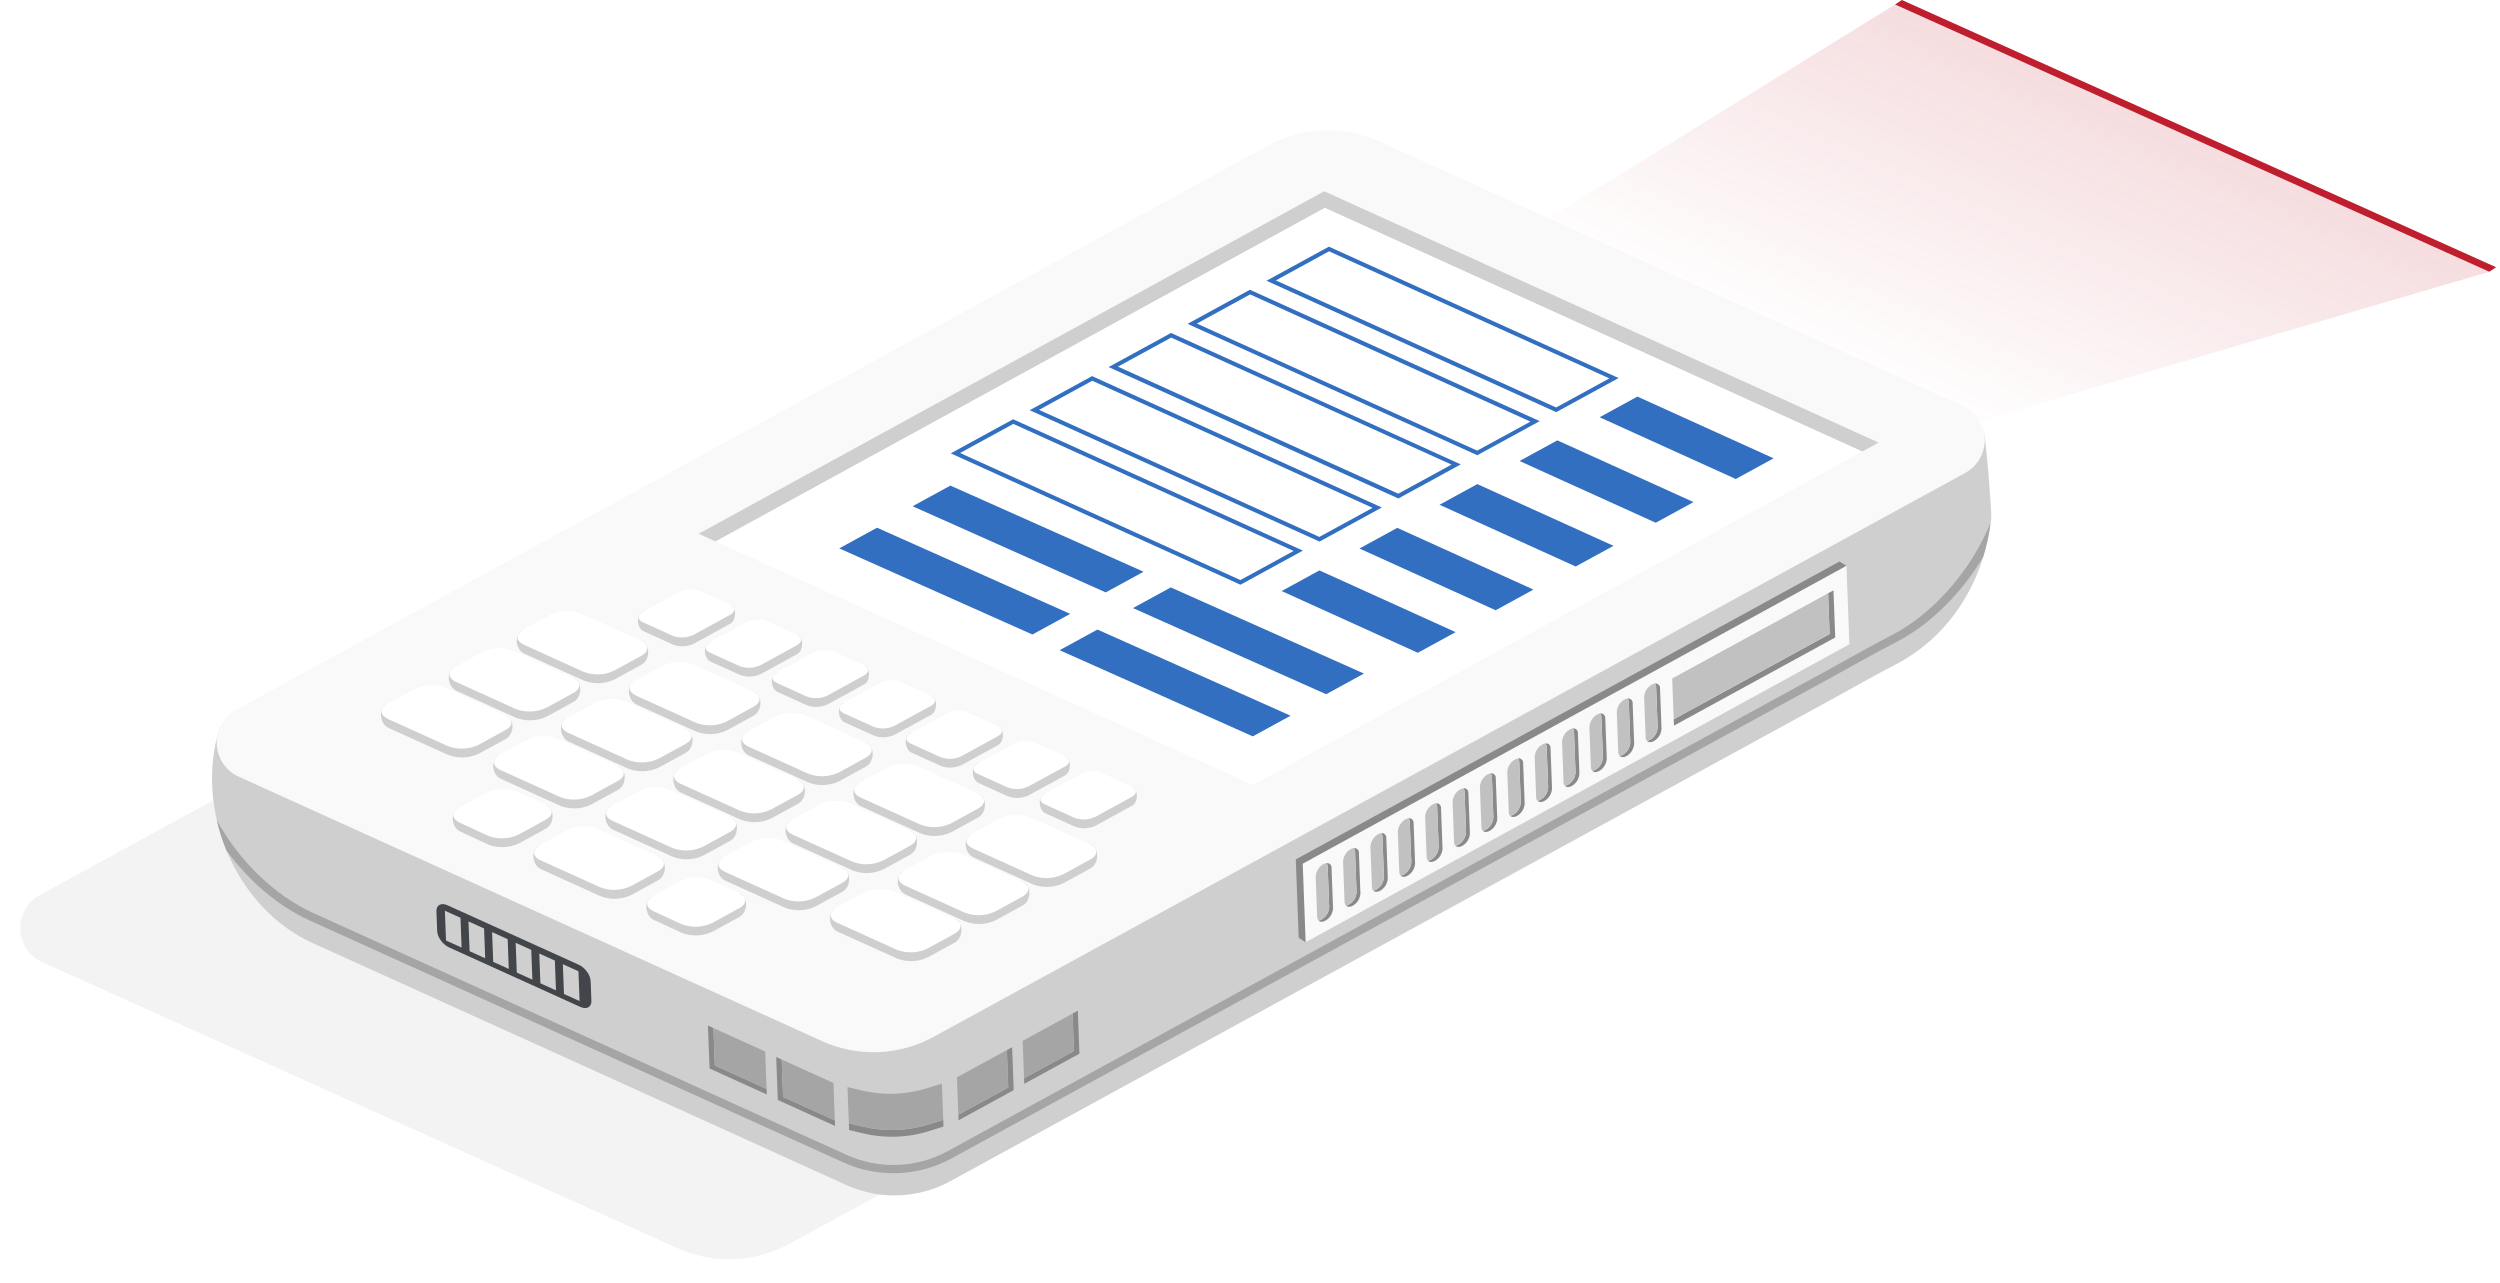 <?xml version="1.0" encoding="UTF-8"?> <svg xmlns="http://www.w3.org/2000/svg" width="495" height="254" viewBox="0 0 495 254" fill="none"> <path d="M375.224 0.893L492.873 53.807L494.225 52.913L376.576 -0L375.224 0.893Z" fill="#BE1E2D"></path> <path opacity="0.5" d="M375.224 0.893L299.802 47.493L382.399 86.211L492.873 53.807L375.224 0.893Z" fill="url(#paint0_linear_61_96)"></path> <g opacity="0.05"> <g filter="url(#filter0_f_61_96)"> <path d="M156.186 246.315L342.193 145.303C347.57 142.363 355.282 119.618 349.699 117.073L234.211 64.736C230.727 63.152 226.92 62.4 223.094 62.54C219.268 62.68 215.527 63.708 212.169 65.543L7.868 177.23C6.656 177.893 5.652 178.879 4.97 180.079C4.288 181.279 3.954 182.645 4.005 184.023C4.057 185.402 4.492 186.739 5.262 187.885C6.032 189.031 7.107 189.94 8.365 190.51L71.254 218.824L134.144 247.138C137.63 248.718 141.436 249.466 145.262 249.323C149.088 249.181 152.828 248.151 156.186 246.315Z" fill="black"></path> </g> </g> <path d="M43.538 144L115.551 142.237L250.242 68.615C253.385 66.897 256.887 65.932 260.469 65.798C264.051 65.665 267.615 66.365 270.878 67.845L320.793 90.473C320.793 90.473 392.556 84.69 392.774 85.444C393.255 87.13 394.39 101.494 394.265 102.579C392.952 114.871 386.245 125.969 375.176 131.655C370.958 133.817 366.837 136.204 362.68 138.475L323.641 159.816L274.591 186.626L227.82 212.198L195.56 229.829L188.191 233.862C185.047 235.581 181.546 236.545 177.964 236.679C174.382 236.812 170.818 236.112 167.555 234.632L143.787 223.84L96.519 202.414C84.989 197.188 73.461 191.963 61.936 186.739C46.479 179.758 38.371 160.078 43.538 144Z" fill="#CFCFCF"></path> <path d="M375.357 127.187C372.509 128.647 369.653 130.236 366.873 131.772C365.527 132.52 364.189 133.261 362.861 133.995L188.393 229.373C185.134 231.146 181.508 232.141 177.8 232.281C174.091 232.421 170.401 231.702 167.017 230.18L84.326 192.675C76.682 189.21 69.03 185.746 61.37 182.283C55.141 179.46 49.271 174.467 44.835 168.398C44.027 166.438 43.384 164.415 42.912 162.349C47.275 170.414 54.381 177.323 62.053 180.791C69.725 184.259 77.353 187.719 85.001 191.191L167.688 228.696C170.838 230.113 174.273 230.784 177.726 230.655C181.178 230.526 184.554 229.602 187.589 227.954L362.078 132.575C363.411 131.846 364.744 131.107 366.077 130.357C368.849 128.816 371.733 127.219 374.59 125.743C382.912 121.477 390.427 112.645 394.127 103.523C393.833 105.8 393.348 108.049 392.677 110.246C388.475 117.355 382.241 123.655 375.357 127.187Z" fill="#A5A5A5"></path> <path d="M184.801 205.322L389.102 93.647C390.314 92.985 391.318 91.999 392.001 90.8C392.684 89.6 393.019 88.235 392.969 86.856C392.918 85.477 392.483 84.14 391.714 82.994C390.945 81.848 389.871 80.938 388.613 80.367L273.112 28.014C269.629 26.43 265.823 25.679 261.998 25.819C258.172 25.959 254.432 26.986 251.074 28.82L46.774 140.511C45.561 141.173 44.557 142.159 43.875 143.359C43.192 144.558 42.858 145.924 42.91 147.303C42.961 148.681 43.397 150.018 44.167 151.164C44.937 152.309 46.012 153.218 47.271 153.787L162.775 206.145C166.259 207.721 170.063 208.467 173.885 208.325C177.708 208.182 181.445 207.154 184.801 205.322V205.322Z" fill="#F9F9F9"></path> <path d="M192.736 169.757L204.488 175.084C205.464 175.463 206.508 175.638 207.554 175.599C208.6 175.561 209.628 175.308 210.573 174.859L215.926 171.931C217.574 171.031 217.76 168.079 216.047 167.305L204.06 163.567C203.084 163.189 202.041 163.014 200.994 163.054C199.948 163.093 198.921 163.346 197.976 163.797L192.098 165.273C190.672 166.277 191.027 168.975 192.736 169.757Z" fill="#CFCFCF"></path> <path d="M179.295 177.109L191.055 182.436C192.031 182.815 193.075 182.99 194.121 182.951C195.167 182.912 196.195 182.66 197.14 182.21L202.489 179.283C204.141 178.383 204.323 175.431 202.614 174.657L190.623 170.919C189.647 170.541 188.603 170.366 187.557 170.406C186.511 170.445 185.484 170.698 184.539 171.148L178.661 172.624C177.226 173.629 177.582 176.335 179.295 177.109Z" fill="#CFCFCF"></path> <path d="M165.85 184.46L177.602 189.787C178.578 190.166 179.621 190.341 180.668 190.302C181.714 190.264 182.741 190.012 183.686 189.562L189.035 186.634C190.684 185.735 190.87 182.783 189.157 182.008L177.17 178.27C176.194 177.892 175.15 177.717 174.104 177.757C173.058 177.796 172.03 178.049 171.086 178.5L165.199 179.976C163.785 180.98 164.137 183.686 165.85 184.46Z" fill="#CFCFCF"></path> <path d="M170.512 159.675L182.264 165.003C183.24 165.381 184.283 165.556 185.33 165.518C186.376 165.479 187.403 165.227 188.348 164.777L193.701 161.849C195.35 160.95 195.532 157.998 193.823 157.223L181.832 153.485C180.857 153.106 179.814 152.931 178.768 152.971C177.722 153.01 176.695 153.264 175.752 153.715L169.873 155.191C168.431 156.195 168.799 158.893 170.512 159.675Z" fill="#CFCFCF"></path> <path d="M157.067 167.027L168.835 172.354C169.808 172.731 170.847 172.905 171.889 172.866C172.931 172.827 173.954 172.576 174.895 172.129L180.248 169.201C181.897 168.301 182.083 165.349 180.37 164.571L168.383 160.837C167.407 160.459 166.363 160.284 165.317 160.324C164.271 160.363 163.243 160.616 162.299 161.067L156.42 162.543C155.002 163.547 155.358 166.253 157.067 167.027Z" fill="#CFCFCF"></path> <path d="M143.625 174.379L155.378 179.706C156.354 180.085 157.397 180.26 158.443 180.221C159.49 180.182 160.517 179.93 161.462 179.48L166.815 176.552C168.463 175.653 168.645 172.701 166.936 171.923L154.945 168.188C153.97 167.81 152.927 167.635 151.881 167.674C150.836 167.714 149.809 167.967 148.865 168.418L142.979 169.894C141.561 170.898 141.912 173.604 143.625 174.379Z" fill="#CFCFCF"></path> <path d="M148.288 149.594L160.04 154.921C161.016 155.299 162.059 155.475 163.106 155.436C164.152 155.397 165.179 155.145 166.124 154.695L171.477 151.767C173.126 150.868 173.307 147.916 171.599 147.138L159.608 143.403C158.632 143.025 157.588 142.851 156.542 142.89C155.495 142.93 154.468 143.183 153.523 143.633L147.649 145.109C146.211 146.113 146.575 148.811 148.288 149.594Z" fill="#CFCFCF"></path> <path d="M134.843 156.945L146.615 162.272C147.591 162.651 148.634 162.826 149.681 162.787C150.727 162.749 151.754 162.496 152.699 162.047L158.052 159.119C159.701 158.219 159.887 155.267 158.174 154.489L146.187 150.755C145.211 150.377 144.167 150.202 143.121 150.242C142.075 150.281 141.047 150.534 140.103 150.985L134.224 152.461C132.778 153.465 133.134 156.171 134.843 156.945Z" fill="#CFCFCF"></path> <path d="M121.401 164.297L133.154 169.624C134.13 170.003 135.173 170.178 136.219 170.139C137.266 170.1 138.293 169.848 139.238 169.398L144.595 166.471C146.244 165.571 146.425 162.619 144.716 161.841L132.726 158.107C131.75 157.728 130.706 157.553 129.66 157.592C128.614 157.631 127.586 157.883 126.641 158.333L120.759 159.813C119.333 160.817 119.688 163.523 121.401 164.297Z" fill="#CFCFCF"></path> <path d="M126.059 139.511L137.816 144.839C138.792 145.217 139.835 145.392 140.881 145.354C141.928 145.315 142.955 145.063 143.9 144.613L149.249 141.685C150.897 140.786 151.083 137.834 149.37 137.055L137.383 133.321C136.407 132.943 135.364 132.768 134.318 132.808C133.271 132.848 132.244 133.1 131.299 133.551L125.421 135.027C123.991 136.031 124.35 138.729 126.059 139.511Z" fill="#CFCFCF"></path> <path d="M112.618 146.863L124.371 152.191C125.347 152.569 126.39 152.744 127.436 152.706C128.482 152.667 129.51 152.415 130.455 151.965L135.808 149.037C137.456 148.138 137.638 145.186 135.929 144.407L123.938 140.673C122.963 140.295 121.92 140.12 120.875 140.159C119.829 140.198 118.803 140.45 117.858 140.899L111.98 142.379C110.554 143.383 110.905 146.089 112.618 146.863Z" fill="#CFCFCF"></path> <path d="M99.173 154.215L110.929 159.542C111.905 159.921 112.949 160.096 113.995 160.057C115.041 160.018 116.069 159.766 117.014 159.316L122.375 156.389C124.023 155.489 124.209 152.537 122.496 151.759L110.509 148.025C109.533 147.646 108.49 147.471 107.444 147.51C106.397 147.549 105.37 147.801 104.425 148.25L98.539 149.731C97.109 150.735 97.464 153.441 99.173 154.215Z" fill="#CFCFCF"></path> <path d="M103.835 129.429L115.592 134.756C116.567 135.134 117.61 135.309 118.655 135.27C119.701 135.232 120.727 134.98 121.672 134.531L127.025 131.603C128.673 130.703 128.859 127.751 127.146 126.973L115.159 123.239C114.183 122.86 113.14 122.685 112.094 122.724C111.047 122.763 110.02 123.015 109.075 123.465L103.197 124.945C101.771 125.949 102.126 128.647 103.835 129.429Z" fill="#CFCFCF"></path> <path d="M90.394 136.781L102.146 142.108C103.122 142.487 104.166 142.662 105.212 142.623C106.258 142.585 107.286 142.332 108.231 141.883L113.584 138.955C115.232 138.055 115.414 135.103 113.705 134.325L101.714 130.591C100.738 130.212 99.695 130.037 98.649 130.076C97.602 130.115 96.575 130.367 95.63 130.817L89.756 132.297C88.326 133.301 88.681 136.003 90.394 136.781Z" fill="#CFCFCF"></path> <path d="M76.949 144.133L88.701 149.46C89.677 149.839 90.721 150.014 91.767 149.975C92.813 149.936 93.841 149.684 94.786 149.234L100.155 146.307C101.803 145.407 101.989 142.455 100.276 141.677L88.289 137.943C87.314 137.564 86.27 137.389 85.224 137.428C84.178 137.466 83.15 137.719 82.205 138.168L76.319 139.648C74.885 140.653 75.24 143.355 76.949 144.133Z" fill="#CFCFCF"></path> <path d="M107.132 172.1L118.884 177.443C119.86 177.822 120.904 177.997 121.95 177.958C122.996 177.919 124.024 177.667 124.969 177.217L130.322 174.29C131.97 173.39 132.156 170.438 130.443 169.66L118.456 165.909C117.48 165.531 116.437 165.356 115.391 165.394C114.344 165.433 113.317 165.685 112.372 166.135L106.494 167.615C105.067 168.619 105.407 171.321 107.132 172.1Z" fill="#CFCFCF"></path> <path d="M129.506 182.174L134.992 184.702C135.964 185.079 137.003 185.253 138.045 185.214C139.087 185.175 140.111 184.924 141.052 184.476L146.405 181.553C148.053 180.649 148.239 177.697 146.526 176.923L140.81 175.971C139.834 175.591 138.791 175.415 137.744 175.454C136.697 175.492 135.67 175.746 134.725 176.197L128.847 177.673C127.441 178.694 127.797 181.399 129.506 182.174Z" fill="#CFCFCF"></path> <path d="M91.174 164.672L96.656 167.216C97.632 167.595 98.675 167.77 99.722 167.731C100.768 167.693 101.795 167.44 102.74 166.991L108.093 164.063C109.742 163.164 109.924 160.212 108.215 159.433L102.494 158.49C101.522 158.114 100.482 157.94 99.44 157.98C98.398 158.019 97.375 158.271 96.434 158.719L90.556 160.195C89.109 161.192 89.461 163.897 91.174 164.672Z" fill="#CFCFCF"></path> <path d="M206.937 161.01L212.754 163.648C213.421 163.907 214.134 164.027 214.849 164C215.564 163.973 216.266 163.8 216.912 163.49L224.163 159.526C225.287 158.913 225.456 156.647 224.386 155.917L218.269 154.82C217.603 154.563 216.892 154.444 216.179 154.47C215.465 154.496 214.765 154.667 214.12 154.973L206.811 157.195C205.317 157.853 205.773 160.478 206.937 161.01Z" fill="#CFCFCF"></path> <path d="M193.681 155.001L199.499 157.639C200.164 157.898 200.876 158.018 201.59 157.991C202.303 157.965 203.004 157.793 203.648 157.485L210.9 153.521C212.023 152.908 212.189 150.638 211.118 149.892L205.002 148.811C204.336 148.554 203.625 148.435 202.911 148.461C202.198 148.487 201.497 148.658 200.853 148.964L193.536 151.182C192.061 151.848 192.514 154.457 193.681 155.001Z" fill="#CFCFCF"></path> <path d="M180.422 148.996L186.24 151.634C186.905 151.891 187.617 152.01 188.33 151.984C189.043 151.957 189.744 151.786 190.389 151.481L197.641 147.516C198.764 146.899 198.929 144.633 197.863 143.887L191.746 142.79C191.081 142.531 190.369 142.412 189.655 142.439C188.942 142.466 188.241 142.639 187.597 142.947L180.281 145.181C178.802 145.839 179.254 148.468 180.422 148.996Z" fill="#CFCFCF"></path> <path d="M167.163 142.991L172.984 145.629C173.649 145.887 174.36 146.007 175.073 145.98C175.786 145.953 176.486 145.78 177.129 145.472L184.401 141.511C185.525 140.894 185.694 138.628 184.624 137.882L178.507 136.785C177.841 136.527 177.13 136.407 176.416 136.434C175.702 136.461 175.002 136.634 174.358 136.942L167.041 139.16C165.543 139.834 166.007 142.463 167.163 142.991Z" fill="#CFCFCF"></path> <path d="M153.907 136.987L159.725 139.624C160.391 139.883 161.102 140.002 161.816 139.975C162.53 139.948 163.23 139.775 163.874 139.467L171.126 135.503C172.249 134.89 172.415 132.624 171.344 131.894L165.228 130.797C164.563 130.539 163.852 130.419 163.139 130.445C162.426 130.472 161.726 130.644 161.082 130.95L153.762 133.168C152.271 133.829 152.74 136.455 153.907 136.987Z" fill="#CFCFCF"></path> <path d="M140.648 130.978L146.466 133.616C147.131 133.873 147.843 133.992 148.556 133.966C149.269 133.939 149.97 133.768 150.615 133.462L157.887 129.498C159.01 128.885 159.18 126.615 158.109 125.869L151.992 124.776C151.327 124.517 150.616 124.397 149.902 124.423C149.188 124.449 148.488 124.622 147.843 124.929L140.527 127.147C139.028 127.841 139.481 130.45 140.648 130.978Z" fill="#CFCFCF"></path> <path d="M127.393 124.973L133.21 127.611C133.875 127.869 134.586 127.988 135.299 127.962C136.012 127.936 136.712 127.764 137.355 127.457L144.595 123.493C145.722 122.876 145.888 120.61 144.817 119.864L138.701 118.767C138.035 118.508 137.324 118.389 136.61 118.416C135.896 118.443 135.196 118.616 134.552 118.924L127.235 121.142C125.769 121.816 126.225 124.445 127.393 124.973Z" fill="#CFCFCF"></path> <path d="M192.671 168.011L204.424 173.342C205.4 173.72 206.443 173.894 207.49 173.855C208.536 173.815 209.563 173.563 210.508 173.112L215.861 170.184C217.509 169.281 217.477 167.922 215.748 167.148L203.983 161.824C203.011 161.447 201.972 161.272 200.93 161.311C199.888 161.35 198.865 161.601 197.923 162.05L192.57 164.974C190.91 165.877 190.958 167.236 192.671 168.011Z" fill="white"></path> <path d="M179.226 175.362L190.983 180.69C191.958 181.07 193 181.246 194.046 181.207C195.092 181.169 196.119 180.916 197.063 180.464L202.416 177.54C204.064 176.637 204.032 175.278 202.303 174.504L190.55 169.176C189.575 168.796 188.531 168.619 187.485 168.658C186.438 168.697 185.411 168.95 184.466 169.402L179.113 172.326C177.465 173.229 177.517 174.588 179.226 175.362Z" fill="white"></path> <path d="M165.785 182.714L177.537 188.042C178.513 188.422 179.557 188.598 180.603 188.56C181.65 188.521 182.677 188.268 183.622 187.816L188.975 184.892C190.623 183.989 190.571 182.63 188.862 181.855L177.105 176.528C176.13 176.148 175.088 175.972 174.042 176.01C172.996 176.049 171.969 176.302 171.025 176.754L165.672 179.678C164.024 180.581 164.072 181.94 165.785 182.714Z" fill="white"></path> <path d="M170.451 157.929L182.204 163.257C183.179 163.637 184.223 163.813 185.269 163.774C186.316 163.736 187.343 163.482 188.288 163.031L193.637 160.103C195.285 159.2 195.233 157.841 193.524 157.066L181.763 151.743C180.788 151.363 179.744 151.187 178.698 151.225C177.651 151.264 176.624 151.517 175.679 151.969L170.33 154.893C168.686 155.796 168.734 157.155 170.451 157.929Z" fill="white"></path> <path d="M157.002 165.281L168.755 170.608C169.73 170.988 170.774 171.165 171.82 171.126C172.867 171.087 173.894 170.834 174.839 170.382L180.192 167.458C181.84 166.555 181.808 165.196 180.079 164.422L168.326 159.094C167.351 158.714 166.307 158.538 165.261 158.577C164.214 158.615 163.187 158.869 162.242 159.32L156.889 162.244C155.241 163.147 155.293 164.506 157.002 165.281Z" fill="white"></path> <path d="M143.561 172.632L155.313 177.959C156.289 178.34 157.332 178.516 158.379 178.477C159.425 178.438 160.453 178.185 161.397 177.734L166.751 174.81C168.399 173.906 168.367 172.547 166.633 171.773L154.881 166.446C153.905 166.066 152.862 165.89 151.815 165.928C150.769 165.967 149.741 166.22 148.797 166.672L143.448 169.595C141.795 170.499 141.848 171.858 143.561 172.632Z" fill="white"></path> <path d="M148.231 147.847L159.988 153.174C160.963 153.555 162.007 153.731 163.053 153.692C164.1 153.653 165.127 153.4 166.072 152.949L171.409 150.021C173.057 149.117 173.025 147.758 171.296 146.984L159.543 141.661C158.568 141.28 157.524 141.104 156.478 141.143C155.431 141.182 154.403 141.435 153.459 141.887L148.106 144.81C146.457 145.714 146.51 147.073 148.231 147.847Z" fill="white"></path> <path d="M134.778 155.199L146.53 160.526C147.506 160.907 148.549 161.083 149.596 161.044C150.642 161.005 151.67 160.752 152.614 160.3L157.967 157.377C159.616 156.473 159.563 155.114 157.854 154.34L146.102 149.013C145.126 148.632 144.083 148.456 143.036 148.495C141.99 148.534 140.962 148.787 140.018 149.238L134.665 152.162C133.016 153.066 133.065 154.425 134.778 155.199Z" fill="white"></path> <path d="M121.333 162.551L133.089 167.878C134.065 168.258 135.108 168.434 136.155 168.395C137.201 168.357 138.229 168.104 139.173 167.652L144.522 164.728C146.171 163.825 146.138 162.466 144.409 161.692L132.657 156.364C131.681 155.984 130.638 155.808 129.591 155.847C128.545 155.885 127.517 156.139 126.573 156.59L121.22 159.514C119.571 160.417 119.624 161.776 121.333 162.551Z" fill="white"></path> <path d="M126.011 137.765L137.767 143.092C138.742 143.473 139.785 143.649 140.831 143.61C141.877 143.571 142.904 143.318 143.848 142.867L149.185 139.939C150.833 139.035 150.801 137.676 149.071 136.902L137.323 131.579C136.347 131.198 135.304 131.022 134.257 131.061C133.211 131.1 132.183 131.353 131.239 131.805L125.886 134.728C124.233 135.632 124.286 136.991 126.011 137.765Z" fill="white"></path> <path d="M112.554 145.117L124.306 150.444C125.282 150.824 126.325 151.001 127.372 150.962C128.418 150.923 129.446 150.67 130.39 150.218L135.743 147.294C137.392 146.391 137.359 145.032 135.63 144.258L123.874 138.926C122.898 138.548 121.854 138.374 120.808 138.413C119.761 138.453 118.734 138.706 117.789 139.156L112.44 142.08C110.792 142.983 110.841 144.342 112.554 145.117Z" fill="white"></path> <path d="M99.108 152.468L110.865 157.796C111.84 158.176 112.882 158.352 113.928 158.313C114.974 158.274 116.001 158.021 116.945 157.57L122.298 154.646C123.946 153.743 123.914 152.384 122.185 151.609L110.432 146.278C109.456 145.9 108.413 145.725 107.367 145.765C106.32 145.805 105.293 146.057 104.348 146.508L98.995 149.432C97.347 150.335 97.399 151.694 99.108 152.468Z" fill="white"></path> <path d="M103.791 127.683L115.507 133.011C116.482 133.391 117.526 133.567 118.572 133.529C119.619 133.49 120.646 133.237 121.591 132.785L126.96 129.857C128.608 128.954 128.556 127.595 126.847 126.82L115.103 121.493C114.126 121.115 113.083 120.941 112.037 120.98C110.99 121.02 109.963 121.272 109.018 121.723L103.665 124.647C102.009 125.55 102.057 126.909 103.791 127.683Z" fill="white"></path> <path d="M90.329 135.035L102.082 140.363C103.057 140.743 104.101 140.919 105.147 140.88C106.194 140.841 107.221 140.588 108.166 140.137L113.515 137.213C115.167 136.31 115.131 134.951 113.402 134.176L101.65 128.845C100.673 128.467 99.63 128.293 98.584 128.332C97.537 128.372 96.51 128.624 95.565 129.075L90.212 131.999C88.564 132.902 88.616 134.261 90.329 135.035Z" fill="white"></path> <path d="M76.884 142.386L88.637 147.714C89.613 148.092 90.656 148.268 91.702 148.229C92.749 148.19 93.776 147.938 94.721 147.488L100.074 144.564C101.722 143.661 101.67 142.302 99.961 141.528L88.209 136.196C87.232 135.818 86.189 135.644 85.142 135.683C84.096 135.723 83.069 135.976 82.124 136.426L76.771 139.35C75.107 140.253 75.171 141.612 76.884 142.386Z" fill="white"></path> <path d="M107.067 170.354L118.82 175.681C119.796 176.06 120.839 176.235 121.885 176.196C122.932 176.157 123.959 175.905 124.904 175.455L130.257 172.527C131.905 171.628 131.853 170.269 130.144 169.491L118.391 164.163C117.415 163.786 116.372 163.611 115.326 163.651C114.279 163.69 113.252 163.943 112.307 164.393L106.954 167.317C105.306 168.216 105.354 169.579 107.067 170.354Z" fill="white"></path> <path d="M129.441 180.432L134.923 182.976C135.9 183.354 136.943 183.529 137.989 183.489C139.036 183.45 140.063 183.197 141.008 182.747L146.361 179.823C148.009 178.919 147.956 177.56 146.248 176.786L140.765 174.241C139.789 173.863 138.746 173.688 137.7 173.726C136.653 173.765 135.626 174.017 134.681 174.467L129.328 177.395C127.68 178.294 127.732 179.653 129.441 180.432Z" fill="white"></path> <path d="M91.109 162.926L96.592 165.471C97.568 165.849 98.611 166.024 99.657 165.985C100.703 165.947 101.731 165.695 102.676 165.245L108.029 162.317C109.677 161.418 109.625 160.059 107.912 159.284L102.429 156.74C101.454 156.359 100.41 156.183 99.364 156.222C98.317 156.261 97.29 156.514 96.345 156.965L90.996 159.889C89.348 160.793 89.396 162.152 91.109 162.926Z" fill="white"></path> <path d="M206.872 159.264L212.69 161.901C213.355 162.159 214.067 162.278 214.78 162.251C215.493 162.225 216.194 162.054 216.839 161.748L224.091 157.784C225.214 157.167 225.181 156.239 224.014 155.711L218.196 153.074C217.531 152.815 216.819 152.696 216.105 152.723C215.392 152.75 214.691 152.923 214.047 153.231L206.811 157.195C205.672 157.808 205.704 158.736 206.872 159.264Z" fill="white"></path> <path d="M193.617 153.247L199.434 155.885C200.099 156.143 200.81 156.263 201.523 156.236C202.236 156.208 202.936 156.036 203.579 155.728L210.852 151.775C211.979 151.162 211.942 150.235 210.775 149.707L204.957 147.069C204.291 146.812 203.58 146.693 202.867 146.719C202.153 146.746 201.453 146.917 200.808 147.222L193.556 151.187C192.413 151.804 192.449 152.727 193.617 153.247Z" fill="white"></path> <path d="M180.357 147.25L186.175 149.888C186.84 150.147 187.552 150.267 188.266 150.241C188.979 150.214 189.68 150.042 190.324 149.735L197.576 145.77C198.699 145.157 198.663 144.23 197.499 143.702L191.678 141.064C191.013 140.806 190.302 140.686 189.589 140.713C188.876 140.739 188.176 140.911 187.533 141.217L180.281 145.182C179.154 145.795 179.19 146.722 180.357 147.25Z" fill="white"></path> <path d="M167.098 141.245L172.916 143.883C173.581 144.14 174.293 144.259 175.006 144.233C175.719 144.206 176.42 144.035 177.065 143.73L184.317 139.765C185.44 139.148 185.407 138.225 184.24 137.693L178.422 135.055C177.757 134.797 177.045 134.677 176.331 134.704C175.618 134.731 174.917 134.904 174.273 135.212L167.021 139.177C165.898 139.79 165.931 140.717 167.098 141.245Z" fill="white"></path> <path d="M153.843 135.241L159.66 137.878C160.326 138.136 161.037 138.256 161.751 138.229C162.465 138.202 163.165 138.029 163.809 137.721L171.057 133.76C172.184 133.143 172.148 132.216 170.98 131.688L165.163 129.05C164.497 128.792 163.786 128.672 163.072 128.699C162.358 128.726 161.658 128.899 161.014 129.207L153.762 133.168C152.639 133.785 152.675 134.696 153.843 135.241Z" fill="white"></path> <path d="M140.583 129.236L146.401 131.873C147.067 132.132 147.778 132.251 148.492 132.224C149.206 132.197 149.906 132.024 150.55 131.716L157.802 127.752C158.925 127.139 158.889 126.211 157.725 125.683L151.908 123.045C151.242 122.788 150.531 122.669 149.817 122.695C149.104 122.722 148.403 122.893 147.759 123.199L140.507 127.163C139.384 127.78 139.416 128.703 140.583 129.236Z" fill="white"></path> <path d="M127.324 123.227L133.142 125.864C133.807 126.122 134.519 126.241 135.232 126.214C135.945 126.188 136.646 126.017 137.291 125.711L144.542 121.747C145.666 121.134 145.633 120.207 144.466 119.678L138.648 117.041C137.983 116.782 137.271 116.662 136.558 116.688C135.844 116.714 135.143 116.887 134.499 117.194L127.247 121.158C126.124 121.791 126.16 122.699 127.324 123.227Z" fill="white"></path> <path d="M141.702 107.205L138.337 105.68L262.192 37.873L371.972 87.638L368.728 89.416L262.313 41.176L141.702 107.205Z" fill="#CFCFCF"></path> <path d="M141.702 107.205L262.313 41.176L368.728 89.416L248.117 155.445L141.702 107.205Z" fill="white"></path> <path d="M250.763 55.59L263.117 48.839L320.486 74.854L308.131 81.605L250.763 55.59ZM263.15 49.758L252.609 55.521L308.111 80.682L318.652 74.923L263.15 49.758Z" fill="#326FC1"></path> <path d="M235.136 64.123L247.486 57.372L304.855 83.384L292.504 90.135L235.136 64.123ZM247.519 58.292L236.978 64.067L292.48 89.227L303.025 83.48L247.519 58.292Z" fill="#326FC1"></path> <path d="M219.505 72.677L231.86 65.926L289.228 91.949L276.873 98.7L219.505 72.677ZM231.892 66.845L221.355 72.592L276.857 97.752L287.398 91.99L231.892 66.845Z" fill="#326FC1"></path> <path d="M203.878 81.222L216.229 74.471L273.597 100.482L261.259 107.233L203.878 81.222ZM216.265 75.39L205.721 81.153L261.223 106.313L271.767 100.551L216.265 75.39Z" fill="#326FC1"></path> <path d="M188.248 89.763L200.598 83.012L257.966 109.023L245.612 115.774L188.248 89.763ZM200.634 83.931L190.094 89.694L245.596 114.855L256.136 109.092L200.634 83.931Z" fill="#326FC1"></path> <path d="M269.173 108.608L296.136 120.832L303.623 116.738L276.655 104.515L269.173 108.608Z" fill="#326FC1"></path> <path d="M285.022 99.942L311.985 112.165L319.472 108.076L292.504 95.852L285.022 99.942Z" fill="#326FC1"></path> <path d="M300.871 91.28L327.834 103.503L335.317 99.414L308.353 87.19L300.871 91.28Z" fill="#326FC1"></path> <path d="M316.72 82.617L343.684 94.841L351.17 90.747L324.203 78.524L316.72 82.617Z" fill="#326FC1"></path> <path d="M253.765 117.029L280.728 129.252L288.21 125.163L261.247 112.94L253.765 117.029Z" fill="#326FC1"></path> <path d="M224.329 120.4L262.576 137.459L270.058 133.365L231.811 116.307L224.329 120.4Z" fill="#326FC1"></path> <path d="M180.693 100.236L218.94 117.295L226.426 113.202L188.175 96.147L180.693 100.236Z" fill="#326FC1"></path> <path d="M209.801 128.74L248.052 145.798L255.534 141.709L217.287 124.651L209.801 128.74Z" fill="#326FC1"></path> <path d="M166.165 108.58L204.416 125.634L211.898 121.545L173.651 104.487L166.165 108.58Z" fill="#326FC1"></path> <path d="M88.911 187.586L114.909 199.373C116.161 199.942 117.143 199.406 117.095 198.164L116.949 194.272C116.905 193.042 115.85 191.586 114.598 191.018L88.6 179.242C87.348 178.673 86.366 179.21 86.415 180.452L86.56 184.347C86.604 185.557 87.659 187.017 88.911 187.586Z" fill="#42454A"></path> <path d="M111.669 196.809L114.756 198.208L114.533 192.312L111.447 190.913L111.669 196.809Z" fill="#CFCFCF"></path> <path d="M106.995 194.692L110.081 196.091L109.863 190.195L106.776 188.796L106.995 194.692Z" fill="#CFCFCF"></path> <path d="M102.324 192.57L105.411 193.974L105.189 188.078L102.102 186.674L102.324 192.57Z" fill="#CFCFCF"></path> <path d="M97.654 190.453L100.737 191.853L100.518 185.957L97.432 184.557L97.654 190.453Z" fill="#CFCFCF"></path> <path d="M92.98 188.336L96.066 189.735L95.848 183.839L92.758 182.44L92.98 188.336Z" fill="#CFCFCF"></path> <path d="M88.31 186.219L91.396 187.618L91.174 181.722L88.087 180.323L88.31 186.219Z" fill="#CFCFCF"></path> <path d="M257.146 185.707L258.52 186.554L365.601 112.028L364.227 111.177L256.564 170.16L257.146 185.707Z" fill="#898989"></path> <path d="M258.52 186.554L366.182 127.571L365.601 112.028L257.938 171.012L258.52 186.554Z" fill="#F9F9F9"></path> <path d="M328.218 144.04L327.915 136.051C327.92 135.792 327.824 135.54 327.649 135.349C327.782 135.324 327.92 135.331 328.05 135.368C328.181 135.405 328.301 135.472 328.402 135.563C328.502 135.655 328.58 135.768 328.628 135.895C328.677 136.022 328.696 136.158 328.683 136.293L328.982 144.282C328.956 144.785 328.804 145.273 328.54 145.702C328.276 146.131 327.908 146.487 327.471 146.738C326.905 147.048 326.4 147.008 326.109 146.701C326.319 146.67 326.522 146.602 326.707 146.5C327.145 146.248 327.512 145.891 327.776 145.461C328.04 145.032 328.192 144.543 328.218 144.04Z" fill="#898989"></path> <path d="M322.797 147.004L322.498 139.015C322.498 138.756 322.403 138.505 322.231 138.31C322.364 138.286 322.501 138.294 322.631 138.332C322.761 138.369 322.881 138.437 322.981 138.528C323.08 138.619 323.158 138.732 323.207 138.857C323.257 138.983 323.277 139.119 323.265 139.253L323.564 147.246C323.537 147.749 323.385 148.237 323.121 148.665C322.857 149.094 322.49 149.451 322.053 149.702C321.484 150.013 320.983 149.972 320.688 149.666C320.898 149.636 321.101 149.566 321.286 149.46C321.724 149.21 322.092 148.854 322.356 148.425C322.62 147.996 322.772 147.507 322.797 147.004Z" fill="#898989"></path> <path d="M317.375 149.968L317.076 141.979C317.079 141.719 316.984 141.467 316.809 141.274C316.943 141.249 317.08 141.256 317.21 141.294C317.341 141.331 317.46 141.398 317.561 141.49C317.661 141.581 317.738 141.694 317.787 141.82C317.836 141.947 317.856 142.082 317.844 142.217L318.142 150.206C318.117 150.71 317.965 151.199 317.701 151.629C317.437 152.058 317.069 152.415 316.632 152.666C316.066 152.973 315.561 152.936 315.27 152.63C315.479 152.6 315.681 152.53 315.864 152.424C316.303 152.175 316.671 151.819 316.935 151.39C317.199 150.96 317.35 150.471 317.375 149.968Z" fill="#898989"></path> <path d="M311.957 152.932L311.658 144.943C311.659 144.684 311.564 144.432 311.392 144.238C311.525 144.214 311.662 144.221 311.793 144.258C311.923 144.296 312.043 144.363 312.143 144.454C312.243 144.545 312.321 144.658 312.37 144.785C312.419 144.911 312.438 145.047 312.426 145.181L312.725 153.17C312.699 153.673 312.547 154.161 312.283 154.59C312.019 155.019 311.651 155.376 311.214 155.626C310.644 155.937 310.143 155.9 309.848 155.594C310.059 155.562 310.261 155.492 310.446 155.388C310.884 155.138 311.252 154.782 311.516 154.353C311.78 153.924 311.931 153.435 311.957 152.932Z" fill="#898989"></path> <path d="M306.536 155.896L306.237 147.903C306.241 147.644 306.146 147.393 305.97 147.202C306.103 147.177 306.241 147.183 306.372 147.22C306.502 147.257 306.623 147.324 306.723 147.416C306.823 147.507 306.901 147.621 306.95 147.747C306.998 147.874 307.017 148.01 307.004 148.145L307.303 156.134C307.278 156.637 307.126 157.126 306.862 157.555C306.598 157.984 306.23 158.34 305.792 158.59C305.227 158.901 304.722 158.86 304.431 158.558C304.639 158.526 304.841 158.456 305.025 158.352C305.462 158.102 305.83 157.746 306.094 157.317C306.358 156.888 306.51 156.399 306.536 155.896V155.896Z" fill="#898989"></path> <path d="M301.118 158.857L300.819 150.868C300.819 150.608 300.724 150.357 300.552 150.162C300.685 150.139 300.822 150.146 300.952 150.184C301.082 150.222 301.201 150.289 301.301 150.38C301.4 150.471 301.478 150.584 301.526 150.71C301.575 150.836 301.595 150.971 301.583 151.106L301.886 159.099C301.859 159.602 301.706 160.09 301.442 160.519C301.177 160.948 300.809 161.304 300.371 161.555C299.805 161.865 299.304 161.825 299.009 161.518C299.219 161.488 299.422 161.42 299.607 161.317C300.045 161.066 300.413 160.709 300.677 160.279C300.941 159.849 301.092 159.36 301.118 158.857Z" fill="#898989"></path> <path d="M295.692 161.821L295.393 153.832C295.396 153.571 295.301 153.319 295.126 153.126C295.26 153.102 295.397 153.109 295.527 153.146C295.658 153.184 295.777 153.251 295.878 153.342C295.978 153.434 296.055 153.547 296.104 153.673C296.153 153.799 296.173 153.935 296.161 154.07L296.46 162.063C296.433 162.566 296.281 163.054 296.017 163.483C295.753 163.912 295.386 164.268 294.949 164.519C294.383 164.829 293.878 164.789 293.583 164.482C293.794 164.453 293.997 164.383 294.181 164.277C294.62 164.027 294.988 163.672 295.252 163.242C295.516 162.813 295.668 162.324 295.692 161.821V161.821Z" fill="#898989"></path> <path d="M290.278 164.785L289.979 156.796C289.98 156.536 289.885 156.285 289.713 156.09C289.846 156.066 289.983 156.073 290.113 156.11C290.243 156.148 290.363 156.215 290.463 156.306C290.563 156.398 290.64 156.511 290.689 156.637C290.737 156.763 290.756 156.899 290.743 157.034L291.042 165.023C291.017 165.526 290.866 166.016 290.602 166.446C290.338 166.876 289.969 167.232 289.531 167.483C288.965 167.789 288.464 167.753 288.169 167.446C288.38 167.416 288.583 167.347 288.767 167.241C289.205 166.991 289.574 166.635 289.838 166.206C290.102 165.777 290.253 165.288 290.278 164.785Z" fill="#898989"></path> <path d="M284.857 167.765L284.558 159.772C284.562 159.513 284.467 159.262 284.291 159.07C284.425 159.045 284.562 159.052 284.693 159.089C284.824 159.126 284.944 159.193 285.044 159.285C285.144 159.376 285.222 159.49 285.271 159.616C285.32 159.743 285.338 159.879 285.325 160.014L285.624 168.003C285.599 168.506 285.448 168.995 285.184 169.424C284.92 169.853 284.551 170.209 284.113 170.459C283.548 170.769 283.043 170.733 282.748 170.427C282.958 170.395 283.161 170.326 283.346 170.221C283.784 169.971 284.152 169.615 284.416 169.186C284.68 168.757 284.832 168.268 284.857 167.765Z" fill="#898989"></path> <path d="M279.439 170.709L279.128 162.72C279.128 162.461 279.033 162.211 278.861 162.018C278.994 161.994 279.132 162.001 279.262 162.038C279.392 162.076 279.512 162.143 279.611 162.234C279.711 162.326 279.788 162.439 279.837 162.565C279.886 162.691 279.904 162.827 279.891 162.962L280.19 170.951C280.165 171.454 280.014 171.942 279.75 172.372C279.486 172.801 279.117 173.157 278.679 173.407C278.114 173.717 277.613 173.677 277.318 173.37C277.528 173.34 277.73 173.272 277.916 173.169C278.356 172.919 278.726 172.563 278.992 172.133C279.259 171.703 279.412 171.213 279.439 170.709Z" fill="#898989"></path> <path d="M274.017 173.673L273.718 165.684C273.72 165.424 273.625 165.172 273.452 164.978C273.585 164.954 273.722 164.961 273.853 164.998C273.983 165.036 274.103 165.103 274.203 165.194C274.303 165.285 274.381 165.399 274.43 165.525C274.479 165.651 274.498 165.787 274.486 165.922L274.785 173.915C274.759 174.417 274.607 174.906 274.343 175.335C274.079 175.764 273.711 176.12 273.274 176.371C272.708 176.681 272.203 176.641 271.908 176.334C272.119 176.304 272.322 176.234 272.506 176.129C272.945 175.879 273.313 175.523 273.578 175.094C273.842 174.665 273.993 174.176 274.017 173.673Z" fill="#898989"></path> <path d="M267.089 179.093C267.527 178.843 267.895 178.487 268.159 178.058C268.423 177.628 268.575 177.14 268.6 176.637L268.301 168.648C268.301 168.388 268.206 168.137 268.034 167.942C268.167 167.918 268.304 167.925 268.435 167.962C268.565 168 268.684 168.067 268.784 168.158C268.884 168.249 268.961 168.363 269.01 168.489C269.058 168.615 269.077 168.751 269.064 168.886L269.363 176.875C269.338 177.378 269.187 177.868 268.923 178.297C268.659 178.727 268.291 179.084 267.852 179.335C267.287 179.641 266.786 179.605 266.491 179.298C266.701 179.268 266.904 179.198 267.089 179.093V179.093Z" fill="#898989"></path> <path d="M263.178 179.601L262.879 171.612C262.881 171.352 262.786 171.1 262.612 170.907C262.746 170.882 262.883 170.888 263.014 170.925C263.145 170.962 263.265 171.029 263.365 171.121C263.465 171.212 263.543 171.326 263.592 171.452C263.641 171.579 263.659 171.715 263.646 171.85L263.945 179.839C263.92 180.342 263.769 180.831 263.505 181.26C263.241 181.689 262.873 182.045 262.434 182.295C261.869 182.606 261.364 182.569 261.069 182.263C261.279 182.233 261.482 182.163 261.667 182.057C262.105 181.807 262.473 181.451 262.737 181.022C263.001 180.593 263.153 180.104 263.178 179.601Z" fill="#898989"></path> <path d="M325.54 138.011C325.566 137.508 325.719 137.019 325.982 136.59C326.246 136.16 326.614 135.803 327.051 135.551C327.236 135.448 327.439 135.38 327.649 135.35C327.824 135.541 327.92 135.792 327.915 136.051L328.218 144.04C328.192 144.543 328.04 145.032 327.776 145.462C327.512 145.891 327.145 146.248 326.707 146.5C326.522 146.603 326.319 146.671 326.109 146.702C325.934 146.51 325.837 146.26 325.839 146L325.54 138.011Z" fill="#C1C1C1"></path> <path d="M320.122 140.972C320.148 140.469 320.3 139.98 320.564 139.551C320.828 139.122 321.195 138.766 321.633 138.516C321.818 138.412 322.021 138.342 322.231 138.31C322.403 138.505 322.498 138.756 322.498 139.016L322.797 147.005C322.771 147.508 322.62 147.996 322.356 148.426C322.092 148.855 321.724 149.211 321.286 149.461C321.101 149.566 320.898 149.636 320.688 149.666C320.514 149.474 320.419 149.224 320.421 148.965L320.122 140.972Z" fill="#C1C1C1"></path> <path d="M314.7 143.936C314.727 143.433 314.879 142.945 315.143 142.515C315.407 142.086 315.774 141.73 316.211 141.48C316.396 141.374 316.599 141.304 316.809 141.274C316.984 141.467 317.079 141.719 317.076 141.98L317.375 149.969C317.351 150.472 317.199 150.961 316.935 151.39C316.671 151.819 316.303 152.175 315.864 152.425C315.681 152.53 315.479 152.6 315.27 152.63C315.095 152.437 314.998 152.185 314.999 151.924L314.7 143.936Z" fill="#C1C1C1"></path> <path d="M309.283 146.899C309.308 146.396 309.459 145.907 309.723 145.478C309.987 145.049 310.356 144.693 310.794 144.443C310.978 144.337 311.181 144.268 311.392 144.238C311.564 144.432 311.659 144.683 311.658 144.943L311.957 152.932C311.931 153.435 311.78 153.923 311.516 154.353C311.252 154.782 310.884 155.138 310.446 155.388C310.261 155.492 310.058 155.562 309.848 155.594C309.675 155.4 309.58 155.148 309.582 154.888L309.283 146.899Z" fill="#C1C1C1"></path> <path d="M303.861 149.864C303.888 149.361 304.04 148.872 304.304 148.442C304.568 148.013 304.935 147.656 305.372 147.404C305.557 147.301 305.76 147.233 305.97 147.202C306.146 147.393 306.241 147.644 306.237 147.904L306.536 155.897C306.51 156.4 306.358 156.888 306.094 157.317C305.83 157.747 305.462 158.103 305.025 158.353C304.841 158.457 304.64 158.526 304.431 158.558C304.256 158.365 304.16 158.113 304.16 157.853L303.861 149.864Z" fill="#C1C1C1"></path> <path d="M298.443 152.844C298.47 152.341 298.622 151.852 298.886 151.423C299.149 150.994 299.517 150.638 299.954 150.388C300.14 150.283 300.342 150.214 300.552 150.182C300.724 150.377 300.819 150.628 300.819 150.888L301.118 158.877C301.092 159.38 300.941 159.869 300.677 160.299C300.413 160.729 300.045 161.085 299.607 161.337C299.422 161.439 299.219 161.508 299.009 161.538C298.835 161.346 298.74 161.095 298.742 160.836L298.443 152.844Z" fill="#C1C1C1"></path> <path d="M293.022 155.788C293.048 155.285 293.2 154.797 293.464 154.368C293.728 153.939 294.096 153.583 294.533 153.332C294.718 153.228 294.92 153.158 295.131 153.126C295.305 153.319 295.401 153.571 295.397 153.832L295.696 161.821C295.672 162.324 295.521 162.813 295.256 163.242C294.992 163.671 294.624 164.027 294.185 164.277C294.001 164.383 293.798 164.453 293.587 164.482C293.415 164.288 293.32 164.036 293.321 163.776L293.022 155.788Z" fill="#C1C1C1"></path> <path d="M287.612 158.752C287.637 158.249 287.789 157.76 288.053 157.331C288.317 156.902 288.685 156.546 289.123 156.296C289.307 156.19 289.51 156.12 289.721 156.09C289.893 156.285 289.988 156.536 289.988 156.796L290.287 164.785C290.261 165.288 290.11 165.777 289.846 166.206C289.582 166.635 289.214 166.991 288.776 167.241C288.591 167.347 288.388 167.417 288.178 167.447C288.004 167.253 287.909 167.001 287.911 166.741L287.612 158.752Z" fill="#C1C1C1"></path> <path d="M282.182 161.716C282.208 161.213 282.36 160.725 282.624 160.296C282.888 159.867 283.256 159.51 283.693 159.26C283.878 159.154 284.08 159.084 284.291 159.054C284.467 159.245 284.562 159.496 284.558 159.756L284.857 167.749C284.832 168.252 284.68 168.74 284.416 169.17C284.152 169.599 283.784 169.955 283.346 170.205C283.161 170.309 282.958 170.379 282.748 170.41C282.576 170.215 282.481 169.964 282.481 169.704L282.182 161.716Z" fill="#C1C1C1"></path> <path d="M276.765 164.68C276.79 164.176 276.942 163.687 277.206 163.257C277.47 162.828 277.838 162.471 278.276 162.22C278.461 162.117 278.664 162.048 278.874 162.018C279.046 162.211 279.141 162.461 279.14 162.72L279.439 170.709C279.414 171.212 279.262 171.701 278.998 172.131C278.734 172.561 278.366 172.918 277.928 173.169C277.743 173.272 277.54 173.34 277.33 173.37C277.156 173.178 277.061 172.928 277.064 172.669L276.765 164.68Z" fill="#C1C1C1"></path> <path d="M271.343 167.64C271.369 167.137 271.52 166.648 271.784 166.219C272.048 165.79 272.416 165.434 272.854 165.184C273.039 165.08 273.242 165.01 273.452 164.978C273.625 165.172 273.72 165.424 273.718 165.684L274.017 173.673C273.993 174.176 273.842 174.665 273.578 175.094C273.313 175.524 272.945 175.879 272.506 176.129C272.322 176.234 272.119 176.304 271.908 176.334C271.736 176.141 271.641 175.891 271.642 175.633L271.343 167.64Z" fill="#C1C1C1"></path> <path d="M265.925 170.588C265.951 170.085 266.103 169.597 266.367 169.168C266.631 168.738 266.999 168.382 267.436 168.132C267.621 168.026 267.824 167.956 268.034 167.926C268.206 168.121 268.301 168.372 268.301 168.632L268.6 176.621C268.575 177.124 268.423 177.613 268.159 178.042C267.895 178.471 267.527 178.827 267.089 179.077V179.077C266.904 179.183 266.701 179.252 266.491 179.283C266.317 179.089 266.222 178.837 266.224 178.577L265.925 170.588Z" fill="#C1C1C1"></path> <path d="M260.503 173.568C260.529 173.065 260.68 172.576 260.944 172.147C261.208 171.718 261.576 171.362 262.014 171.112C262.199 171.006 262.402 170.937 262.612 170.906C262.786 171.1 262.882 171.352 262.879 171.612L263.178 179.601C263.153 180.104 263.001 180.593 262.737 181.022C262.473 181.451 262.105 181.807 261.667 182.057C261.483 182.163 261.28 182.233 261.069 182.263C260.897 182.068 260.802 181.817 260.802 181.557L260.503 173.568Z" fill="#C1C1C1"></path> <path d="M361.965 117.468L363.027 116.888L363.375 126.22L331.446 143.673L331.398 142.415L362.264 125.538L361.965 117.468Z" fill="#898989"></path> <path d="M361.965 117.468L362.264 125.538L331.398 142.415L331.095 134.341L361.965 117.468Z" fill="#C1C1C1"></path> <path d="M184.054 222.578L186.765 221.711L186.813 223.05L184.107 223.913C179.83 225.281 175.259 225.453 170.892 224.409L168.124 223.748L168.076 222.409L170.843 223.07C175.209 224.115 179.778 223.945 184.054 222.578V222.578Z" fill="#898989"></path> <path d="M212.363 200.693L213.409 200.12L213.728 208.625L202.804 214.597L202.763 213.501L212.641 208.101L212.363 200.693Z" fill="#898989"></path> <path d="M199.354 207.911L200.4 207.338L200.719 215.843L189.795 221.816L189.755 220.719L199.633 215.319L199.354 207.911Z" fill="#898989"></path> <path d="M141.258 203.556L140.171 203.06L140.491 211.565L151.831 216.706L151.791 215.61L141.537 210.96L141.258 203.556Z" fill="#898989"></path> <path d="M154.772 209.782L153.685 209.29L154.004 217.795L165.345 222.937L165.3 221.84L155.047 217.19L154.772 209.782Z" fill="#898989"></path> <path d="M183.783 215.408L186.49 214.545L186.761 221.711L184.05 222.578C179.774 223.945 175.205 224.115 170.839 223.07L168.072 222.409L167.801 215.243L170.568 215.904C174.936 216.947 179.507 216.776 183.783 215.408V215.408Z" fill="#A5A5A5"></path> <path d="M212.362 200.692L212.641 208.101L202.763 213.5L202.485 206.092L212.362 200.692Z" fill="#A5A5A5"></path> <path d="M199.354 207.911L199.632 215.319L189.755 220.719L189.476 213.311L199.354 207.911Z" fill="#A5A5A5"></path> <path d="M141.258 203.556L141.537 210.96L151.79 215.61L151.512 208.201L141.258 203.556Z" fill="#A5A5A5"></path> <path d="M154.772 209.782L155.047 217.19L165.3 221.84L165.026 214.432L154.772 209.782Z" fill="#A5A5A5"></path> <defs> <filter id="filter0_f_61_96" x="0" y="58.524" width="355.638" height="194.817" filterUnits="userSpaceOnUse" color-interpolation-filters="sRGB"> <feFlood flood-opacity="0" result="BackgroundImageFix"></feFlood> <feBlend mode="normal" in="SourceGraphic" in2="BackgroundImageFix" result="shape"></feBlend> <feGaussianBlur stdDeviation="2" result="effect1_foregroundBlur_61_96"></feGaussianBlur> </filter> <linearGradient id="paint0_linear_61_96" x1="403.048" y1="90.857" x2="431.782" y2="26.317" gradientUnits="userSpaceOnUse"> <stop stop-color="#BE1E2D" stop-opacity="0"></stop> <stop offset="1" stop-color="#BE1E2D" stop-opacity="0.3"></stop> </linearGradient> </defs> </svg> 